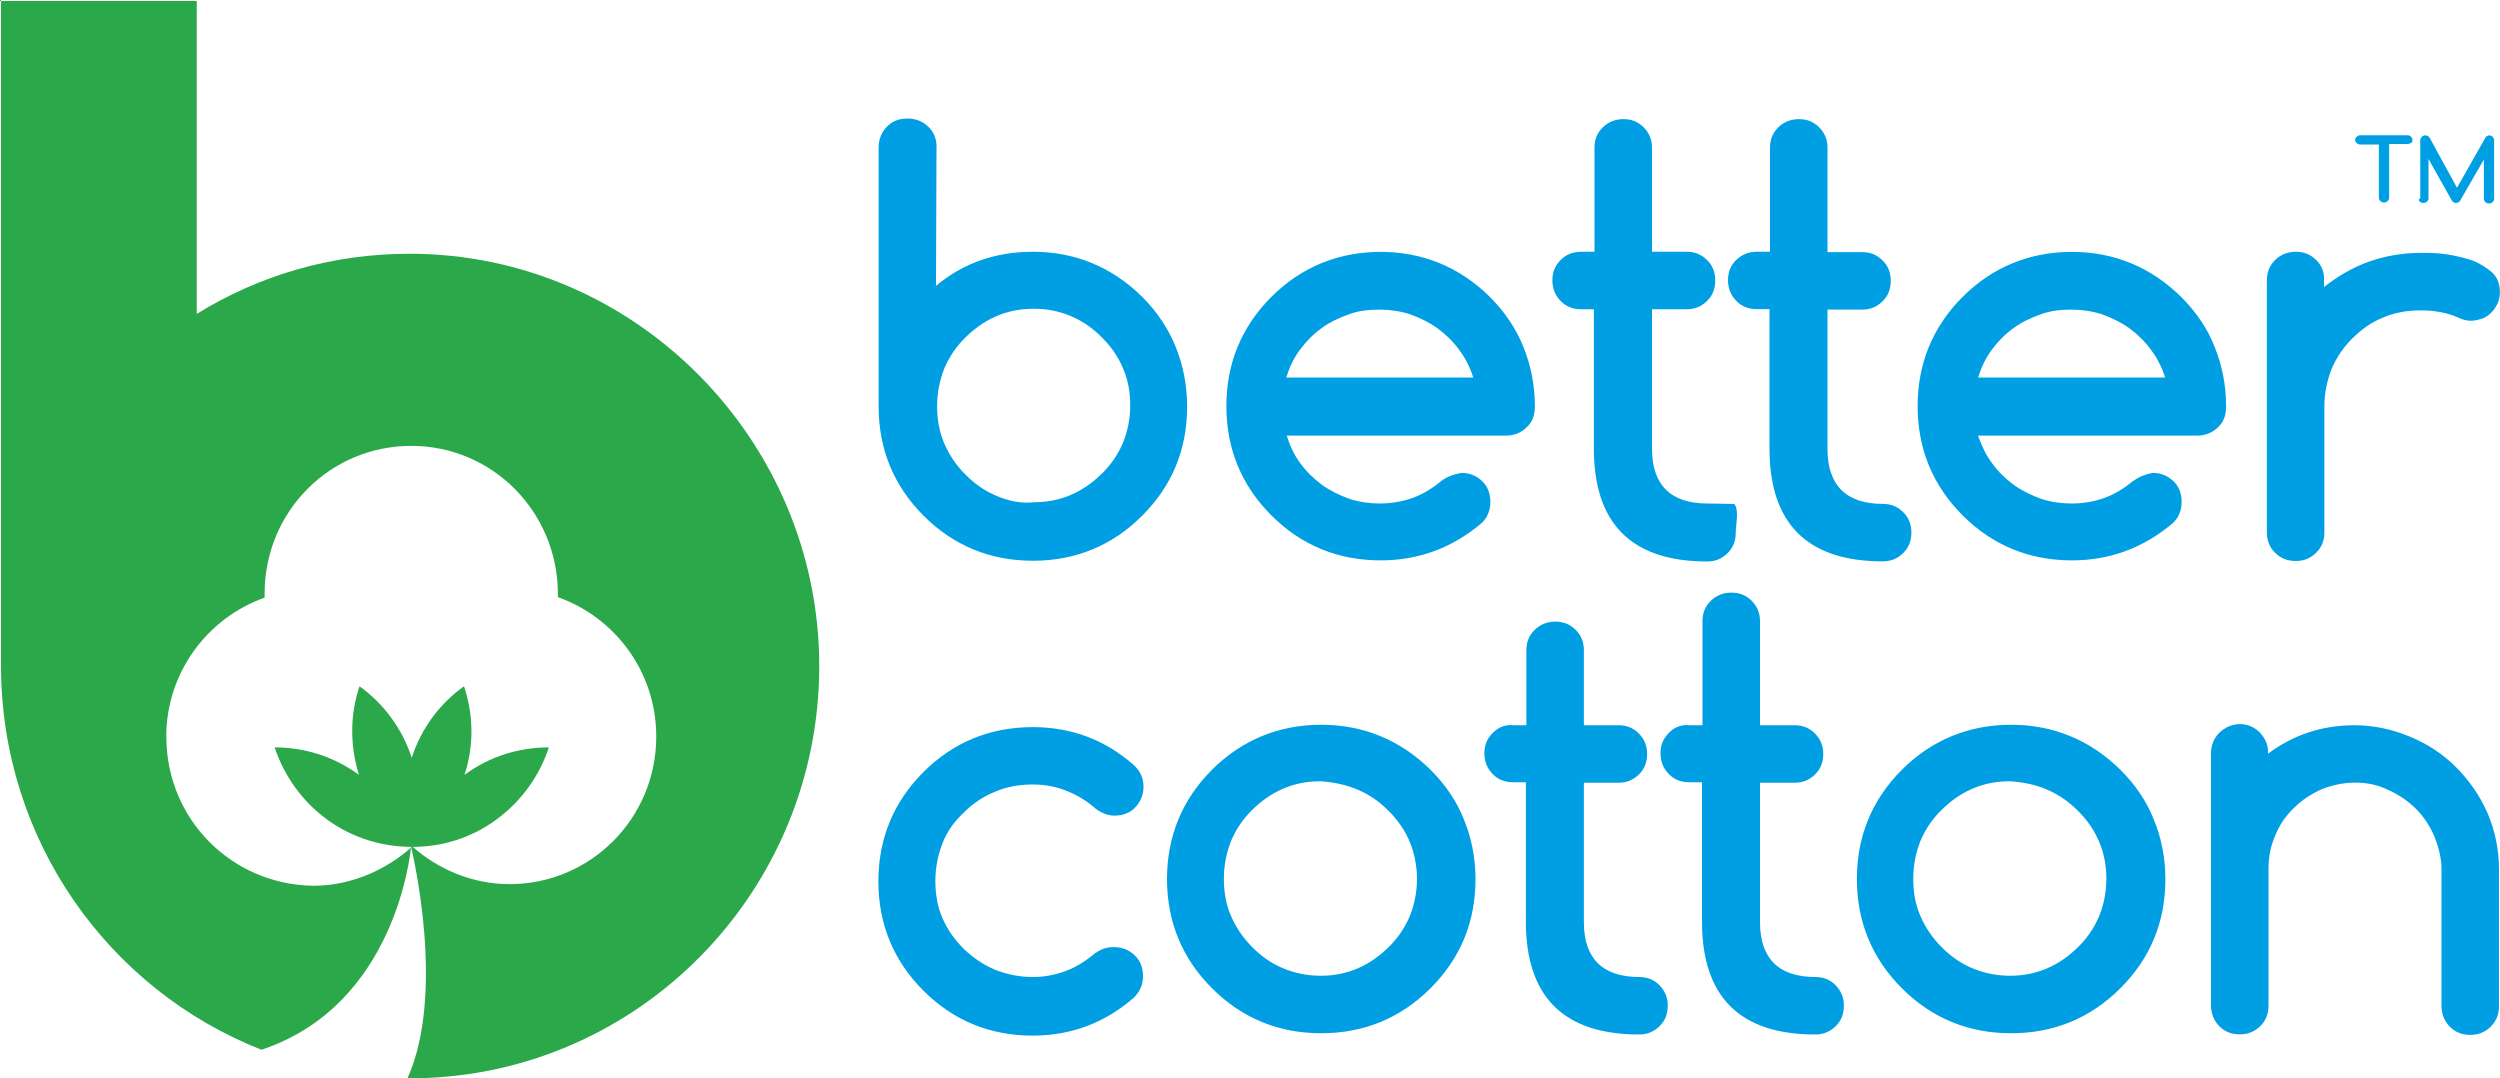 <svg viewBox="0 0 200 86.26" xmlns="http://www.w3.org/2000/svg"><path d="m13.3 58.96c0-5.18 3.31-9.53 7.87-11.15v-.33c0-6.55 5.22-11.81 11.73-11.81s11.73 5.3 11.73 11.85v.25c4.56 1.62 7.87 5.97 7.87 11.15 0 6.55-5.26 11.81-11.73 11.81-2.94 0-5.68-1.16-7.75-2.98 2.32 0 4.68-.7 6.71-2.2 2.03-1.49 3.44-3.52 4.18-5.76-2.36 0-4.72.7-6.75 2.2.79-2.4.7-4.89-.04-7.09-1.91 1.37-3.4 3.31-4.18 5.72-.79-2.4-2.28-4.35-4.18-5.72-.75 2.2-.79 4.72-.04 7.09-2.03-1.49-4.39-2.2-6.75-2.2.75 2.24 2.15 4.27 4.18 5.76s4.43 2.2 6.8 2.2c-2.07 1.86-4.89 3.11-7.87 3.11-6.55-.08-11.77-5.34-11.77-11.89m-13.23-58.97v53.24c0 14 8.62 25.94 20.84 30.74 10.69-3.56 11.89-15.58 11.97-16.24.12.58 2.78 11.68-.29 18.52h.79c17.82-.33 32.15-15 32.15-32.98s-14.66-32.98-32.77-32.98c-6.26 0-12.06 1.74-17.03 4.81v-25.03h-15.74v-.08z" fill="#2ba94a"/><g fill="#009fe3"><path d="m180.82 58.63c-.46-.46-.99-.7-1.62-.7s-1.2.25-1.66.7-.66 1.04-.66 1.66v20.14c0 .62.21 1.2.66 1.66s.99.66 1.66.66c.62 0 1.16-.21 1.62-.66s.66-.99.66-1.66v-10.94c0-.95.17-1.82.54-2.65.33-.83.83-1.57 1.49-2.2.62-.62 1.37-1.12 2.2-1.49.83-.33 1.74-.54 2.69-.54s1.82.17 2.65.58c.83.37 1.57.87 2.2 1.49s1.12 1.37 1.49 2.2c.33.83.58 1.74.58 2.65v10.94c0 .62.21 1.2.66 1.66s.99.66 1.66.66c.62 0 1.16-.21 1.62-.66.46-.46.66-.99.66-1.66v-10.94c0-1.57-.33-3.11-.91-4.47-.62-1.41-1.49-2.65-2.53-3.69s-2.28-1.86-3.69-2.44-2.86-.91-4.43-.91c-2.65 0-4.93.79-6.92 2.28.04-.66-.21-1.2-.62-1.66m-16.99 4.56c.95.41 1.74.99 2.44 1.7.7.7 1.28 1.53 1.66 2.44.41.95.58 1.95.58 2.98s-.21 2.07-.58 2.98c-.41.95-.95 1.74-1.66 2.44-.7.7-1.49 1.28-2.44 1.7s-1.95.62-3.02.62-2.11-.21-3.07-.62-1.74-.99-2.44-1.7-1.24-1.49-1.66-2.44-.58-1.95-.58-3.02.21-2.07.58-3.02c.41-.95.95-1.74 1.66-2.44.7-.7 1.49-1.28 2.44-1.7s1.95-.62 3.07-.62c1.12.08 2.11.29 3.02.7m8.49 2.4c-.58-1.49-1.49-2.82-2.69-4.02-2.44-2.4-5.39-3.6-8.74-3.6s-6.34 1.2-8.74 3.6-3.6 5.34-3.6 8.74 1.2 6.34 3.6 8.74 5.34 3.6 8.74 3.6 6.34-1.2 8.74-3.6 3.6-5.3 3.6-8.74c0-1.7-.33-3.31-.91-4.72m-38.82-6.96c-.46.46-.66.99-.66 1.62s.21 1.2.66 1.66.99.66 1.62.66h1.04v11.15c0 6.01 3.02 9.03 9.07 9.03.62 0 1.16-.21 1.62-.66s.66-.99.66-1.66c0-.62-.21-1.16-.66-1.62s-.99-.66-1.62-.66c-2.94 0-4.43-1.49-4.43-4.39v-11.15h2.78c.62 0 1.16-.21 1.62-.66s.66-.99.66-1.66c0-.62-.21-1.16-.66-1.62-.46-.46-.99-.66-1.62-.66h-2.78v-8.33c0-.62-.21-1.16-.66-1.62-.46-.46-.99-.66-1.62-.66s-1.2.21-1.66.66-.66.99-.66 1.62v8.33h-1.04c-.66-.08-1.24.17-1.66.62m-14.09 0c-.46.46-.66.99-.66 1.62s.21 1.2.66 1.66.99.66 1.62.66h1.04v11.15c0 6.01 3.02 9.03 9.07 9.03.62 0 1.16-.21 1.62-.66s.66-.99.66-1.66c0-.62-.21-1.16-.66-1.62s-.99-.66-1.62-.66c-2.94 0-4.43-1.49-4.43-4.39v-11.15h2.78c.62 0 1.16-.21 1.62-.66s.66-.99.66-1.66c0-.62-.21-1.16-.66-1.62-.46-.46-.99-.66-1.62-.66h-2.78v-6.01c0-.62-.21-1.2-.66-1.62-.46-.46-.99-.66-1.62-.66s-1.2.21-1.66.66-.66.99-.66 1.62v6.01h-1.04c-.66-.08-1.2.17-1.66.62m-10.73 4.56c.95.41 1.74.99 2.44 1.7s1.28 1.53 1.66 2.44c.37.91.58 1.95.58 2.98s-.21 2.07-.58 2.98c-.41.95-.95 1.74-1.66 2.44s-1.49 1.28-2.44 1.7-1.95.62-3.02.62-2.11-.21-3.07-.62-1.74-.99-2.44-1.7-1.24-1.49-1.66-2.44-.58-1.95-.58-3.02.21-2.07.58-3.02c.41-.95.95-1.74 1.66-2.44.7-.7 1.49-1.28 2.44-1.7s1.95-.62 3.07-.62c1.08.08 2.07.29 3.02.7m8.45 2.4c-.58-1.49-1.49-2.82-2.69-4.02-2.44-2.4-5.39-3.6-8.74-3.6s-6.34 1.2-8.74 3.6-3.6 5.34-3.6 8.74 1.2 6.34 3.6 8.74 5.34 3.6 8.74 3.6 6.34-1.2 8.74-3.6 3.6-5.3 3.6-8.74c0-1.7-.33-3.31-.91-4.72m-29.46 10.61c-.75.62-1.49 1.12-2.36 1.45s-1.74.5-2.69.5c-1.08 0-2.07-.21-3.02-.58-.95-.41-1.74-.95-2.49-1.66-.7-.7-1.28-1.49-1.7-2.44s-.58-1.95-.58-3.02.21-2.07.58-3.02.95-1.74 1.7-2.44c.7-.7 1.53-1.28 2.49-1.66.95-.41 1.95-.58 3.02-.58.99 0 1.86.17 2.69.5s1.62.79 2.36 1.45c.46.33.95.54 1.49.54.66 0 1.24-.21 1.66-.66s.66-.99.66-1.66c0-.7-.29-1.28-.79-1.74-2.28-1.99-4.93-3.02-8.08-3.02-3.4 0-6.34 1.2-8.74 3.6s-3.6 5.34-3.6 8.74 1.2 6.34 3.6 8.74 5.34 3.6 8.74 3.6c3.11 0 5.8-1.04 8.08-3.02.5-.5.75-1.04.75-1.74 0-.66-.21-1.24-.66-1.66-.41-.41-.99-.66-1.66-.66-.54 0-.99.12-1.45.46"/><path d="m185.29 20.8c-.46-.46-.99-.66-1.62-.66s-1.2.21-1.66.66-.66.99-.66 1.62v20.18c0 .62.21 1.2.66 1.62.46.46.99.66 1.66.66.62 0 1.16-.21 1.62-.66s.66-.99.66-1.62v-10.07c0-1.08.21-2.07.58-3.02.41-.95.95-1.74 1.66-2.44s1.49-1.28 2.44-1.66c.95-.41 1.95-.58 3.02-.58s2.11.17 3.02.58c.33.17.7.25.99.25.33 0 .62-.08.91-.17s.54-.29.75-.5.37-.46.5-.75.17-.58.17-.91c0-.62-.21-1.16-.62-1.53s-.95-.7-1.53-.95c-.62-.21-1.28-.37-2.07-.5-.75-.12-1.45-.12-2.11-.12-1.49 0-2.86.25-4.14.7s-2.49 1.16-3.6 2.03v-.5c.04-.66-.17-1.2-.62-1.66m-14.67 17.69c-.7.58-1.45 1.04-2.24 1.33s-1.7.46-2.65.46c-.83 0-1.7-.12-2.44-.37-.79-.29-1.49-.62-2.2-1.12-.66-.5-1.24-1.04-1.74-1.74-.5-.66-.83-1.41-1.12-2.2h17.53c.62 0 1.2-.21 1.66-.66.46-.41.66-.99.66-1.66 0-1.74-.33-3.31-.91-4.76-.58-1.49-1.49-2.82-2.69-4.02-2.44-2.4-5.39-3.6-8.74-3.6s-6.34 1.2-8.74 3.6-3.6 5.34-3.6 8.74 1.2 6.34 3.6 8.74 5.34 3.6 8.74 3.6c3.11 0 5.8-1.04 8.12-3.02.46-.46.66-1.04.66-1.66 0-.66-.21-1.24-.66-1.66s-.99-.66-1.66-.66c-.62.12-1.12.33-1.57.66m-12.39-8.29c.25-.79.58-1.53 1.08-2.2s1.04-1.24 1.74-1.74c.66-.5 1.41-.83 2.2-1.12s1.62-.37 2.44-.37 1.66.12 2.44.37c.79.29 1.49.62 2.2 1.12.66.5 1.24 1.04 1.74 1.74.5.66.87 1.41 1.12 2.2zm-19.35-9.41c-.46.46-.66.99-.66 1.62s.21 1.2.66 1.66.99.66 1.62.66h1.04v11.15c0 6.01 3.02 9.03 9.07 9.03.62 0 1.16-.21 1.62-.66s.66-.99.66-1.66c0-.62-.21-1.2-.66-1.62-.46-.46-.99-.66-1.62-.66-2.94 0-4.43-1.49-4.43-4.39v-11.15h2.78c.62 0 1.16-.21 1.62-.66s.66-.99.66-1.66c0-.62-.21-1.2-.66-1.62-.46-.46-.99-.66-1.62-.66h-2.78v-8.36c0-.62-.21-1.16-.66-1.62-.46-.46-.99-.66-1.62-.66s-1.2.21-1.66.66-.66.99-.66 1.62v8.33h-1.04c-.66 0-1.2.21-1.66.66m-14.05 0c-.46.46-.66.99-.66 1.62s.21 1.2.66 1.66.99.66 1.62.66h1.04v11.15c0 6.01 3.02 9.03 9.07 9.03.62 0 1.16-.21 1.62-.66s.66-.99.66-1.66c0-.62.29-1.82-.12-2.28 0 0-1.49-.04-2.15-.04-2.94 0-4.43-1.49-4.43-4.39v-11.15h2.78c.62 0 1.16-.21 1.62-.66s.66-.99.66-1.66c0-.62-.21-1.2-.66-1.62-.46-.46-.99-.66-1.62-.66h-2.78v-8.33c0-.62-.21-1.16-.66-1.62-.46-.46-.99-.66-1.62-.66s-1.2.21-1.66.66-.66.99-.66 1.62v8.33h-1.04c-.66 0-1.24.21-1.66.66m-9.57 17.69c-.7.58-1.45 1.04-2.24 1.33s-1.74.46-2.65.46c-.83 0-1.7-.12-2.44-.37-.79-.29-1.49-.62-2.2-1.12-.66-.5-1.24-1.04-1.74-1.74-.5-.66-.83-1.41-1.08-2.2h17.53c.62 0 1.2-.21 1.66-.66.46-.41.66-.99.66-1.66 0-1.74-.33-3.31-.91-4.76s-1.49-2.82-2.69-4.02c-2.44-2.4-5.39-3.6-8.74-3.6s-6.34 1.2-8.74 3.6-3.6 5.34-3.6 8.74 1.2 6.34 3.6 8.74 5.34 3.6 8.74 3.6c3.11 0 5.8-1.04 8.12-3.02.46-.46.66-1.04.66-1.66 0-.66-.21-1.24-.66-1.66-.41-.41-.99-.66-1.66-.66-.66.12-1.2.33-1.62.66m-12.39-8.29c.25-.79.58-1.53 1.08-2.2s1.04-1.24 1.74-1.74c.66-.5 1.41-.83 2.2-1.12s1.62-.37 2.44-.37 1.66.12 2.44.37c.79.29 1.49.62 2.2 1.12.66.5 1.24 1.04 1.74 1.74.5.66.87 1.41 1.12 2.2zm-27.97-18.4c0-.66-.21-1.24-.66-1.66s-.99-.66-1.66-.66-1.24.21-1.66.66c-.41.41-.66.99-.66 1.66v20.72c0 3.4 1.2 6.34 3.6 8.74s5.34 3.6 8.74 3.6 6.34-1.2 8.74-3.6 3.6-5.3 3.6-8.74c0-1.74-.33-3.31-.91-4.76s-1.49-2.82-2.69-4.02c-2.44-2.4-5.39-3.6-8.74-3.6-2.98 0-5.59.91-7.75 2.73l.04-11.06zm4.72 27.84c-.95-.41-1.74-.99-2.44-1.7-.7-.7-1.24-1.49-1.66-2.44-.41-.95-.58-1.95-.58-3.02s.21-2.07.58-3.02c.41-.95.95-1.74 1.66-2.44s1.49-1.28 2.44-1.7 1.95-.62 3.07-.62 2.07.21 3.02.62 1.74.99 2.44 1.7c.7.7 1.28 1.53 1.66 2.44.41.95.58 1.95.58 2.98s-.21 2.07-.58 2.98c-.41.95-.95 1.74-1.66 2.44s-1.49 1.28-2.44 1.7-1.95.62-3.02.62c-1.08.12-2.11-.12-3.07-.54"/><path d="m193.58 16.12c.08.08.17.12.29.12s.21-.04.29-.12.12-.12.12-.25v-3.15l1.86 3.31c.08.12.21.21.33.21s.29-.08.33-.17l1.91-3.31v3.15c0 .12.04.17.12.25s.17.12.29.12.21-.04.29-.12.12-.12.12-.25v-4.72s0-.12-.04-.12-.04-.08-.08-.12-.08-.08-.12-.08c-.04-.04-.12-.04-.12-.04-.12 0-.29.08-.33.17l-2.28 4.02-2.2-4.02c-.08-.12-.21-.17-.33-.17-.08 0-.12 0-.17.04-.04.04-.12.04-.12.08s-.08.08-.08.12c-.04.04-.04.12-.04.12v4.68c-.17.08-.12.21-.04.25m-.7-4.68c.08-.08.12-.12.12-.25s-.04-.17-.12-.25-.17-.12-.29-.12h-3.77c-.12 0-.21.04-.29.12s-.12.12-.12.25.04.17.12.25.17.12.29.12h1.49v4.27c0 .12.04.17.12.25s.17.12.29.12.21-.04.29-.12.12-.12.12-.25v-4.31h1.49c.08 0 .17-.04.25-.08"/></g></svg>